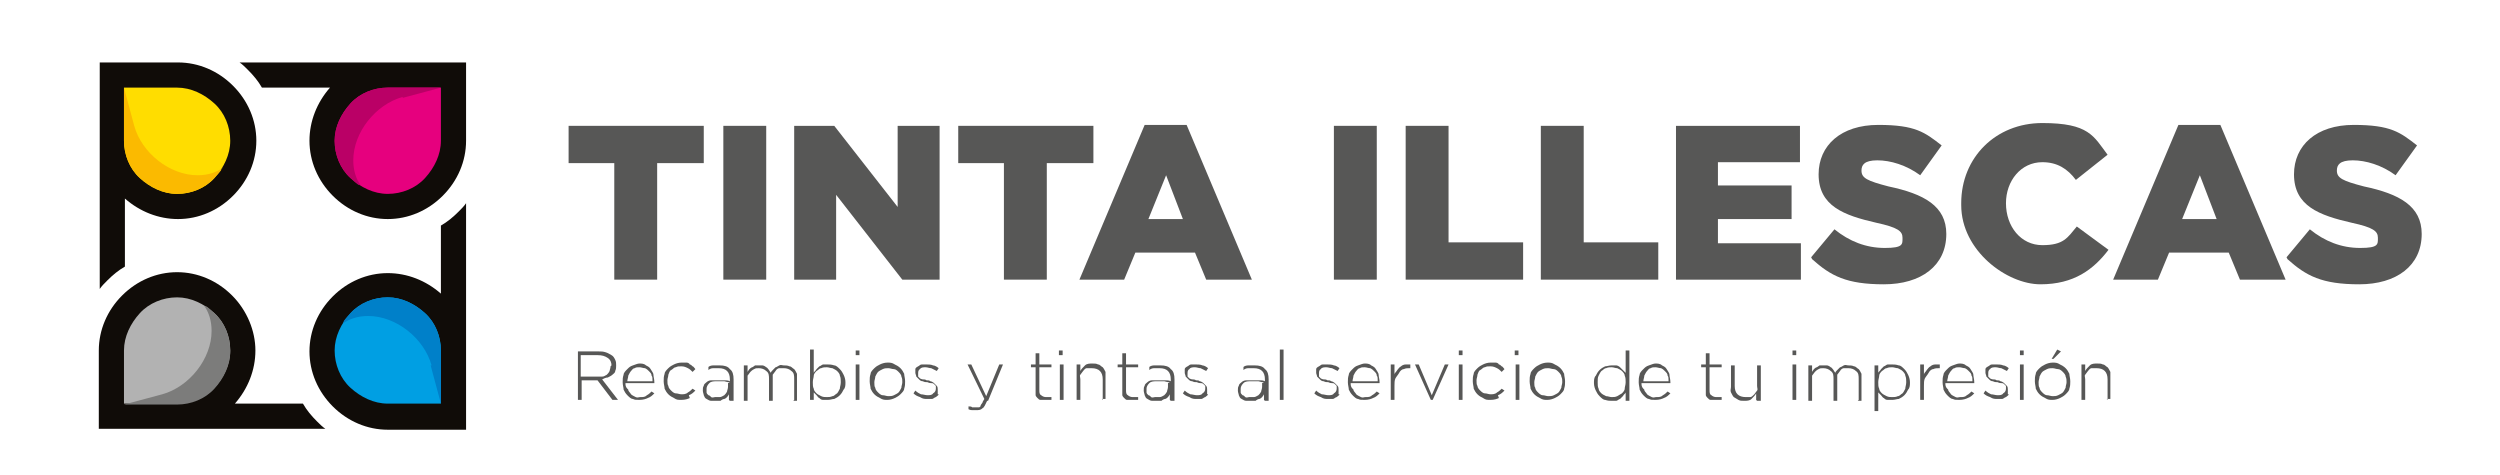 <svg xmlns="http://www.w3.org/2000/svg" id="Capa_1" data-name="Capa 1" viewBox="0 0 268.2 51"><defs><style>      .cls-1 {        fill: #7c7c7b;      }      .cls-1, .cls-2, .cls-3, .cls-4, .cls-5, .cls-6, .cls-7, .cls-8, .cls-9, .cls-10 {        stroke-width: 0px;      }      .cls-2 {        fill: #0080c9;      }      .cls-3 {        fill: #ba0066;      }      .cls-4 {        fill: #009fe3;      }      .cls-5 {        fill: #fbba00;      }      .cls-6 {        fill: #100c08;      }      .cls-7 {        fill: #b2b2b2;      }      .cls-8 {        fill: #575756;      }      .cls-9 {        fill: #e6007e;      }      .cls-10 {        fill: #fd0;      }    </style></defs><g><path class="cls-6" d="M50,21.8c-.2.3-.5.6-.8.9-.6.6-1.2,1.1-1.9,1.5v7.3c-1.6-1.4-3.6-2.2-5.7-2.2-2.2,0-4.3.9-5.9,2.5s-2.5,3.7-2.5,5.9c0,2.2.9,4.3,2.5,5.9,1.6,1.6,3.7,2.5,5.9,2.5h8.4s0-24.3,0-24.3Z"></path><path class="cls-6" d="M50,15.1V6.7s-24.3,0-24.3,0c.3.2.6.5.9.8.6.6,1.1,1.2,1.5,1.9h7.3c-1.4,1.6-2.2,3.6-2.2,5.7,0,2.2.9,4.3,2.5,5.9s3.7,2.5,5.9,2.5c2.2,0,4.3-.9,5.9-2.5,1.6-1.6,2.5-3.7,2.5-5.9Z"></path><path class="cls-6" d="M25,21c1.6-1.6,2.5-3.7,2.5-5.9,0-2.2-.9-4.3-2.5-5.9-1.6-1.6-3.7-2.5-5.9-2.5h-8.4s0,24.3,0,24.3c.2-.3.5-.6.8-.9.6-.6,1.2-1.1,1.9-1.5v-7.3c1.6,1.4,3.6,2.2,5.7,2.2,2.2,0,4.3-.9,5.9-2.5Z"></path><path class="cls-6" d="M34.9,46c-.3-.2-.6-.5-.9-.8-.6-.6-1.1-1.2-1.5-1.9h-7.3c1.4-1.6,2.2-3.6,2.2-5.7s-.9-4.3-2.5-5.9-3.7-2.5-5.9-2.5c-2.2,0-4.3.9-5.9,2.5-1.6,1.6-2.5,3.7-2.5,5.9v8.4s0,0,0,0h0s8.4,0,8.4,0c0,0,0,0,.1,0h15.7Z"></path><path class="cls-4" d="M47.3,43.3v-5.7c0-1.5-.6-3-1.7-4s-2.5-1.7-4-1.7c-1.5,0-3,.6-4,1.7s-1.7,2.5-1.7,4c0,1.5.6,3,1.7,4s2.5,1.7,4,1.7h5.7Z"></path><path class="cls-10" d="M13.3,9.4v5.7c0,1.5.6,3,1.7,4s2.5,1.7,4,1.7c1.5,0,3-.6,4-1.7s1.7-2.5,1.7-4c0-1.5-.6-3-1.7-4s-2.5-1.7-4-1.7h-5.7Z"></path><path class="cls-9" d="M47.3,9.4h-5.7c-1.5,0-3,.6-4,1.7s-1.7,2.5-1.7,4c0,1.5.6,3,1.7,4s2.5,1.7,4,1.7c1.5,0,3-.6,4-1.7s1.7-2.5,1.7-4v-5.7Z"></path><path class="cls-7" d="M13.3,43.3h5.7c1.5,0,3-.6,4-1.7s1.7-2.5,1.7-4c0-1.5-.6-3-1.7-4s-2.5-1.7-4-1.7c-1.5,0-3,.6-4,1.7s-1.7,2.5-1.7,4v5.7Z"></path><path class="cls-2" d="M46.2,39.2l1.1,4.1h0v-5.7c0-1.5-.6-3-1.7-4s-2.5-1.7-4-1.7c-1.5,0-3,.6-4,1.7s-.6.7-.8,1.1c.7-.5,1.6-.8,2.7-.8,3,0,6,2.4,6.8,5.3Z"></path><path class="cls-5" d="M23.9,18c-.7.5-1.6.8-2.7.8-3,0-6-2.4-6.8-5.3l-1.1-4.1h0v5.7c0,1.5.6,3,1.7,4s2.5,1.7,4,1.7c1.5,0,3-.6,4-1.7s.6-.7.8-1.1Z"></path><path class="cls-3" d="M43.2,10.5l4.1-1.1h0s-5.7,0-5.7,0c-1.5,0-3,.6-4,1.7s-1.7,2.5-1.7,4c0,1.5.6,3,1.7,4s.7.6,1.1.8c-.5-.7-.8-1.6-.8-2.7,0-3,2.4-6,5.3-6.8Z"></path><path class="cls-1" d="M24.7,37.6c0-1.5-.6-3-1.7-4s-.7-.6-1.1-.8c.5.7.8,1.6.8,2.7,0,3-2.4,6-5.3,6.8l-4.1,1.1h0s5.7,0,5.7,0c1.5,0,3-.6,4-1.7s1.7-2.5,1.7-4Z"></path></g><g><path class="cls-8" d="M65.7,42.9l-1.6-2.1h-1.7v2.1h-.4v-5.2h2.2c.3,0,.5,0,.8.1s.4.2.6.3c.2.1.3.3.4.5s.1.4.1.6h0c0,.2,0,.4-.1.6,0,.2-.2.3-.3.4-.1.1-.3.2-.5.3-.2,0-.4.1-.6.2l1.7,2.2h-.5ZM65.6,39.2c0-.3-.1-.6-.4-.8-.3-.2-.6-.3-1.1-.3h-1.8v2.3h1.7c.2,0,.4,0,.6,0,.2,0,.3-.1.5-.2.1-.1.2-.2.3-.4,0-.1.1-.3.1-.5h0Z"></path><path class="cls-8" d="M67.4,41.8c0,.2.2.3.3.5.1.1.3.2.5.3s.3,0,.5,0c.3,0,.5,0,.7-.2.2-.1.4-.3.5-.4l.3.2c-.2.2-.4.4-.7.5-.2.1-.5.2-.9.2s-.5,0-.7-.1c-.2,0-.4-.2-.6-.4-.2-.2-.3-.4-.4-.6,0-.2-.1-.5-.1-.8h0c0-.3,0-.5.1-.8,0-.2.2-.4.4-.6.2-.2.3-.3.6-.4s.5-.2.7-.2.5,0,.7.2c.2.1.4.2.5.4.1.2.3.4.3.6,0,.2.1.5.1.8h0c0,0,0,.1,0,.1h-3.1c0,.2,0,.4.2.6ZM70,40.8c0-.2,0-.4-.1-.5,0-.2-.1-.3-.3-.5-.1-.1-.2-.2-.4-.3-.2,0-.4-.1-.6-.1s-.4,0-.5.1c-.2,0-.3.2-.4.3s-.2.3-.3.5c0,.2-.1.4-.1.6h2.7Z"></path><path class="cls-8" d="M74,42.7c-.2.1-.5.2-.9.2s-.5,0-.8-.2c-.2-.1-.4-.2-.6-.4-.2-.2-.3-.4-.4-.6,0-.2-.1-.5-.1-.8h0c0-.3,0-.5.1-.8,0-.2.2-.4.4-.6.2-.2.4-.3.6-.4.2-.1.5-.2.8-.2s.3,0,.5,0c.1,0,.3,0,.4.2.1,0,.2.1.3.2.1,0,.2.2.3.3l-.3.3c-.2-.2-.3-.3-.5-.4-.2-.1-.4-.2-.7-.2s-.4,0-.6.1c-.2,0-.3.2-.5.3s-.2.3-.3.5c0,.2-.1.4-.1.6h0c0,.2,0,.5.1.6,0,.2.2.4.3.5.1.1.3.3.5.3s.4.1.6.1.5,0,.7-.2c.2-.1.4-.3.5-.4l.3.2c-.2.2-.4.4-.7.5Z"></path><path class="cls-8" d="M78.2,42.9v-.6c0,0-.1.2-.2.3,0,0-.2.2-.3.2s-.3.1-.4.2c-.1,0-.3,0-.5,0s-.4,0-.5,0c-.2,0-.3-.1-.5-.2s-.2-.2-.3-.4c0-.1-.1-.3-.1-.5h0c0-.2,0-.4.1-.5,0-.2.2-.3.3-.4.1-.1.3-.2.5-.2.2,0,.4,0,.7,0s.5,0,.7,0c.2,0,.4,0,.6.1v-.2c0-.4-.1-.7-.3-.9s-.5-.3-.9-.3-.4,0-.6,0c-.2,0-.4.1-.5.2v-.3c0-.1.3-.2.5-.2.2,0,.4,0,.7,0,.5,0,.9.1,1.1.4.3.2.4.6.4,1.1v2.3h-.4ZM78.3,41c-.2,0-.3,0-.6-.1-.2,0-.5,0-.7,0-.4,0-.7,0-.9.2-.2.2-.3.4-.3.6h0c0,.2,0,.3,0,.4,0,.1.1.2.2.3.1,0,.2.1.3.2s.3,0,.4,0,.4,0,.5,0c.2,0,.3-.1.5-.2.1-.1.2-.2.3-.4,0-.1.1-.3.1-.5v-.4Z"></path><path class="cls-8" d="M85.2,42.9v-2.2c0-.4,0-.7-.3-.9-.2-.2-.5-.3-.8-.3s-.3,0-.5,0c-.1,0-.3.1-.4.3-.1.1-.2.3-.3.4,0,.2,0,.4,0,.6v2.2h-.4v-2.3c0-.4,0-.7-.3-.9-.2-.2-.5-.3-.8-.3s-.3,0-.5.1-.3.2-.4.3c-.1.1-.2.3-.3.4,0,.2,0,.3,0,.5v2.2h-.4v-3.8h.4v.7c0,0,.1-.2.2-.3,0,0,.2-.2.3-.2,0,0,.2-.1.3-.2.1,0,.3,0,.4,0s.3,0,.4,0,.3.1.4.2c.1,0,.2.2.3.3,0,0,.1.2.2.3,0-.1.1-.2.2-.3,0,0,.2-.2.3-.3.1,0,.2-.1.4-.2s.3,0,.5,0,.4,0,.6.1c.2,0,.3.2.5.3.1.1.2.3.3.5,0,.2,0,.4,0,.6v2.3h-.4Z"></path><path class="cls-8" d="M90.5,41.8c-.1.2-.2.4-.4.6-.2.2-.4.3-.6.4-.2,0-.4.1-.7.1s-.4,0-.5,0c-.2,0-.3-.1-.4-.2-.1,0-.2-.2-.3-.3s-.2-.2-.3-.3v.8h-.4v-5.4h.4v2.5c0-.1.2-.2.3-.4.1-.1.2-.2.3-.3.1,0,.3-.2.4-.2s.3,0,.5,0,.4,0,.7.1c.2,0,.4.2.6.4.2.2.3.4.4.6.1.2.2.5.2.8h0c0,.3,0,.6-.2.8ZM90.2,41c0-.2,0-.5-.1-.7,0-.2-.2-.4-.3-.5s-.3-.2-.5-.3c-.2,0-.4-.1-.6-.1s-.4,0-.6.1c-.2,0-.3.2-.5.3-.1.1-.3.3-.3.5,0,.2-.1.4-.1.7h0c0,.3,0,.5.1.7,0,.2.2.4.3.5.1.1.3.2.5.3s.4.1.6.1.4,0,.6-.1c.2,0,.3-.2.5-.3.1-.1.2-.3.3-.5,0-.2.1-.4.1-.7h0Z"></path><path class="cls-8" d="M91.8,38.1v-.5h.4v.5h-.4ZM91.8,42.9v-3.8h.4v3.8h-.4Z"></path><path class="cls-8" d="M97,41.7c0,.2-.2.4-.4.6-.2.2-.4.3-.6.4s-.5.2-.8.2-.5,0-.8-.2c-.2-.1-.4-.2-.6-.4s-.3-.4-.4-.6c0-.2-.1-.5-.1-.8h0c0-.3,0-.5.1-.8,0-.2.2-.4.4-.6.2-.2.4-.3.6-.4.2-.1.5-.2.8-.2s.5,0,.8.2c.2.1.4.2.6.4.2.2.3.4.4.6,0,.2.1.5.1.8h0c0,.3,0,.5-.1.8ZM96.8,41c0-.2,0-.4-.1-.6,0-.2-.2-.4-.3-.5-.1-.1-.3-.3-.5-.3-.2,0-.4-.1-.6-.1s-.4,0-.6.1-.4.2-.5.3c-.1.1-.2.3-.3.5,0,.2-.1.4-.1.6h0c0,.2,0,.5.1.6,0,.2.2.4.3.5.1.1.3.3.5.3.2,0,.4.1.6.1s.4,0,.6-.1.4-.2.5-.3c.1-.1.2-.3.3-.5,0-.2.1-.4.1-.6h0Z"></path><path class="cls-8" d="M100.7,42.3c0,.1-.2.2-.3.3-.1,0-.3.2-.4.2-.2,0-.3,0-.5,0-.3,0-.5,0-.8-.2-.3-.1-.5-.2-.7-.4l.2-.3c.2.2.4.3.6.4.2,0,.5.1.7.1s.5,0,.6-.2c.2-.1.3-.3.3-.5h0c0-.1,0-.2,0-.3,0,0-.1-.1-.2-.2s-.2-.1-.3-.1c-.1,0-.2,0-.4-.1-.2,0-.3,0-.5-.1-.2,0-.3-.1-.4-.2s-.2-.2-.3-.3c0-.1-.1-.3-.1-.4h0c0-.2,0-.3,0-.4,0-.1.1-.2.3-.3s.2-.2.4-.2c.2,0,.3,0,.5,0s.5,0,.7.1c.2,0,.5.2.6.3l-.2.3c-.2-.1-.4-.2-.6-.3-.2,0-.4-.1-.6-.1s-.5,0-.6.2c-.2.1-.2.3-.2.5h0c0,.1,0,.2,0,.3,0,0,.1.1.2.2,0,0,.2.1.3.1.1,0,.3,0,.4.1.2,0,.3,0,.4.1.1,0,.3.1.4.2s.2.2.3.3.1.3.1.4h0c0,.2,0,.3,0,.5Z"></path><path class="cls-8" d="M105.9,43c-.2.4-.3.7-.5.8-.2.2-.4.2-.7.2s-.3,0-.4,0c-.1,0-.2,0-.4-.1v-.3c.2,0,.3,0,.4.1,0,0,.2,0,.4,0s.2,0,.3,0c0,0,.2,0,.2-.2,0,0,.1-.2.2-.3,0-.1.1-.2.2-.4l-1.8-3.7h.4l1.6,3.4,1.4-3.4h.4l-1.6,3.9Z"></path><path class="cls-8" d="M112.3,42.9c0,0-.2,0-.3,0s-.3,0-.4,0c-.1,0-.2-.1-.3-.2,0,0-.2-.2-.2-.3,0-.1,0-.3,0-.5v-2.5h-.5v-.3h.5v-1.2h.4v1.2h1.3v.3h-1.3v2.4c0,.3,0,.5.2.6.1.1.3.2.5.2s.2,0,.3,0c0,0,.2,0,.3,0v.3c0,0-.2,0-.3,0Z"></path><path class="cls-8" d="M113.6,38.1v-.5h.4v.5h-.4ZM113.7,42.9v-3.8h.4v3.8h-.4Z"></path><path class="cls-8" d="M118.3,42.9v-2.2c0-.4-.1-.7-.3-.9s-.5-.3-.9-.3-.4,0-.5,0c-.2,0-.3.2-.4.3s-.2.3-.3.4,0,.3,0,.5v2.2h-.4v-3.8h.4v.7c.1-.2.3-.4.5-.6.2-.2.5-.2.8-.2s.4,0,.6.1c.2,0,.3.2.5.3.1.1.2.3.3.5,0,.2,0,.4,0,.6v2.3h-.4Z"></path><path class="cls-8" d="M121.6,42.9c0,0-.2,0-.3,0s-.3,0-.4,0c-.1,0-.2-.1-.3-.2,0,0-.2-.2-.2-.3,0-.1,0-.3,0-.5v-2.5h-.5v-.3h.5v-1.2h.4v1.2h1.3v.3h-1.3v2.4c0,.3,0,.5.2.6.1.1.3.2.5.2s.2,0,.3,0c0,0,.2,0,.3,0v.3c0,0-.2,0-.3,0Z"></path><path class="cls-8" d="M125.5,42.9v-.6c0,0-.1.2-.2.3,0,0-.2.2-.3.2s-.3.1-.4.2c-.1,0-.3,0-.5,0s-.4,0-.5,0c-.2,0-.3-.1-.5-.2s-.2-.2-.3-.4c0-.1-.1-.3-.1-.5h0c0-.2,0-.4.1-.5,0-.2.2-.3.3-.4.1-.1.3-.2.5-.2.2,0,.4,0,.7,0s.5,0,.7,0c.2,0,.4,0,.6.1v-.2c0-.4-.1-.7-.3-.9s-.5-.3-.9-.3-.4,0-.6,0c-.2,0-.4.1-.5.2v-.3c0-.1.3-.2.5-.2.2,0,.4,0,.7,0,.5,0,.9.1,1.1.4.3.2.4.6.4,1.1v2.3h-.4ZM125.5,41c-.2,0-.3,0-.6-.1-.2,0-.5,0-.7,0-.4,0-.7,0-.9.2-.2.2-.3.4-.3.6h0c0,.2,0,.3,0,.4,0,.1.1.2.2.3.1,0,.2.1.3.2s.3,0,.4,0,.4,0,.5,0c.2,0,.3-.1.5-.2.1-.1.2-.2.3-.4,0-.1.1-.3.1-.5v-.4Z"></path><path class="cls-8" d="M129.6,42.3c0,.1-.2.2-.3.3-.1,0-.3.2-.4.2-.2,0-.3,0-.5,0-.3,0-.5,0-.8-.2-.3-.1-.5-.2-.7-.4l.2-.3c.2.2.4.3.6.4.2,0,.5.1.7.1s.5,0,.6-.2c.2-.1.3-.3.3-.5h0c0-.1,0-.2,0-.3,0,0-.1-.1-.2-.2s-.2-.1-.3-.1c-.1,0-.2,0-.4-.1-.2,0-.3,0-.5-.1-.2,0-.3-.1-.4-.2s-.2-.2-.3-.3c0-.1-.1-.3-.1-.4h0c0-.2,0-.3,0-.4,0-.1.1-.2.3-.3s.2-.2.4-.2c.2,0,.3,0,.5,0s.5,0,.7.1c.2,0,.5.2.6.3l-.2.3c-.2-.1-.4-.2-.6-.3-.2,0-.4-.1-.6-.1s-.5,0-.6.2c-.2.1-.2.3-.2.5h0c0,.1,0,.2,0,.3,0,0,.1.1.2.2,0,0,.2.1.3.1.1,0,.3,0,.4.1.2,0,.3,0,.4.1.1,0,.3.1.4.2s.2.2.3.3.1.3.1.4h0c0,.2,0,.3,0,.5Z"></path><path class="cls-8" d="M135.6,42.9v-.6c0,0-.1.2-.2.3,0,0-.2.2-.3.2s-.3.1-.4.2c-.1,0-.3,0-.5,0s-.4,0-.5,0c-.2,0-.3-.1-.5-.2s-.2-.2-.3-.4c0-.1-.1-.3-.1-.5h0c0-.2,0-.4.1-.5,0-.2.2-.3.3-.4.1-.1.3-.2.5-.2.2,0,.4,0,.7,0s.5,0,.7,0c.2,0,.4,0,.6.1v-.2c0-.4-.1-.7-.3-.9s-.5-.3-.9-.3-.4,0-.6,0c-.2,0-.4.1-.5.2v-.3c0-.1.3-.2.5-.2.2,0,.4,0,.7,0,.5,0,.9.1,1.1.4.3.2.4.6.4,1.1v2.3h-.4ZM135.6,41c-.2,0-.3,0-.6-.1-.2,0-.5,0-.7,0-.4,0-.7,0-.9.2-.2.2-.3.4-.3.6h0c0,.2,0,.3,0,.4,0,.1.1.2.2.3.1,0,.2.1.3.2s.3,0,.4,0,.4,0,.5,0c.2,0,.3-.1.5-.2.1-.1.2-.2.3-.4,0-.1.1-.3.1-.5v-.4Z"></path><path class="cls-8" d="M137.3,42.9v-5.4h.4v5.4h-.4Z"></path><path class="cls-8" d="M143.7,42.3c0,.1-.2.2-.3.3-.1,0-.3.2-.4.2-.2,0-.3,0-.5,0-.3,0-.5,0-.8-.2-.3-.1-.5-.2-.7-.4l.2-.3c.2.2.4.3.6.4.2,0,.5.1.7.1s.5,0,.6-.2c.2-.1.3-.3.3-.5h0c0-.1,0-.2,0-.3,0,0-.1-.1-.2-.2s-.2-.1-.3-.1c-.1,0-.2,0-.4-.1-.2,0-.3,0-.5-.1-.2,0-.3-.1-.4-.2s-.2-.2-.3-.3c0-.1-.1-.3-.1-.4h0c0-.2,0-.3,0-.4,0-.1.1-.2.3-.3s.2-.2.4-.2c.2,0,.3,0,.5,0s.5,0,.7.1c.2,0,.5.2.6.3l-.2.3c-.2-.1-.4-.2-.6-.3-.2,0-.4-.1-.6-.1s-.5,0-.6.2c-.2.1-.2.3-.2.5h0c0,.1,0,.2,0,.3,0,0,.1.1.2.2,0,0,.2.1.3.1.1,0,.3,0,.4.1.2,0,.3,0,.4.1.1,0,.3.1.4.2s.2.2.3.3.1.3.1.4h0c0,.2,0,.3,0,.5Z"></path><path class="cls-8" d="M145.2,41.8c0,.2.2.3.3.5.1.1.3.2.5.3s.3,0,.5,0c.3,0,.5,0,.7-.2.2-.1.4-.3.5-.4l.3.2c-.2.2-.4.4-.7.5-.2.1-.5.2-.9.2s-.5,0-.7-.1c-.2,0-.4-.2-.6-.4-.2-.2-.3-.4-.4-.6,0-.2-.1-.5-.1-.8h0c0-.3,0-.5.1-.8,0-.2.2-.4.4-.6.2-.2.3-.3.6-.4s.5-.2.7-.2.5,0,.7.2c.2.1.4.2.5.4.1.2.3.4.3.6,0,.2.1.5.1.8h0c0,0,0,.1,0,.1h-3.1c0,.2,0,.4.2.6ZM147.8,40.8c0-.2,0-.4-.1-.5,0-.2-.1-.3-.3-.5-.1-.1-.2-.2-.4-.3-.2,0-.4-.1-.6-.1s-.4,0-.5.1c-.2,0-.3.2-.4.3s-.2.3-.3.5c0,.2-.1.4-.1.6h2.7Z"></path><path class="cls-8" d="M151.2,39.5c-.2,0-.4,0-.6.1-.2,0-.4.2-.5.4s-.3.4-.4.6-.1.5-.1.8v1.5h-.4v-3.8h.4v1.1c0-.2.2-.3.3-.5.1-.1.2-.3.4-.4.1-.1.3-.2.5-.2s.3,0,.5,0v.4h0Z"></path><path class="cls-8" d="M153.8,42.9h-.3l-1.7-3.8h.4l1.4,3.3,1.4-3.3h.4l-1.7,3.8Z"></path><path class="cls-8" d="M156.5,38.1v-.5h.4v.5h-.4ZM156.5,42.9v-3.8h.4v3.8h-.4Z"></path><path class="cls-8" d="M160.8,42.7c-.2.1-.5.2-.9.2s-.5,0-.8-.2c-.2-.1-.4-.2-.6-.4-.2-.2-.3-.4-.4-.6,0-.2-.1-.5-.1-.8h0c0-.3,0-.5.1-.8,0-.2.2-.4.4-.6.2-.2.4-.3.6-.4.2-.1.5-.2.8-.2s.3,0,.5,0c.1,0,.3,0,.4.2.1,0,.2.1.3.2.1,0,.2.2.3.3l-.3.3c-.2-.2-.3-.3-.5-.4-.2-.1-.4-.2-.7-.2s-.4,0-.6.1c-.2,0-.3.2-.5.3s-.2.3-.3.5c0,.2-.1.4-.1.6h0c0,.2,0,.5.1.6,0,.2.2.4.3.5.1.1.3.3.5.3s.4.1.6.1.5,0,.7-.2c.2-.1.4-.3.5-.4l.3.2c-.2.2-.4.4-.7.5Z"></path><path class="cls-8" d="M162.5,38.1v-.5h.4v.5h-.4ZM162.6,42.9v-3.8h.4v3.8h-.4Z"></path><path class="cls-8" d="M167.8,41.7c0,.2-.2.4-.4.6-.2.2-.4.3-.6.4s-.5.2-.8.2-.5,0-.8-.2c-.2-.1-.4-.2-.6-.4s-.3-.4-.4-.6c0-.2-.1-.5-.1-.8h0c0-.3,0-.5.1-.8,0-.2.2-.4.4-.6.2-.2.4-.3.6-.4.2-.1.5-.2.8-.2s.5,0,.8.2c.2.1.4.2.6.4.2.2.3.4.4.6,0,.2.1.5.1.8h0c0,.3,0,.5-.1.8ZM167.6,41c0-.2,0-.4-.1-.6,0-.2-.2-.4-.3-.5-.1-.1-.3-.3-.5-.3-.2,0-.4-.1-.6-.1s-.4,0-.6.1-.4.2-.5.3c-.1.1-.2.3-.3.5,0,.2-.1.4-.1.6h0c0,.2,0,.5.1.6,0,.2.2.4.3.5.1.1.3.3.5.3.2,0,.4.1.6.1s.4,0,.6-.1.4-.2.5-.3c.1-.1.2-.3.3-.5,0-.2.1-.4.1-.6h0Z"></path><path class="cls-8" d="M174.4,42.9v-.8c0,.1-.2.2-.3.4-.1.1-.2.2-.3.3-.1,0-.3.2-.4.2s-.3,0-.5,0-.4,0-.7-.1c-.2,0-.4-.2-.6-.4-.2-.2-.3-.4-.4-.6-.1-.2-.2-.5-.2-.8h0c0-.3,0-.6.2-.8.1-.2.2-.4.4-.6.2-.2.4-.3.6-.4.2,0,.4-.1.7-.1s.4,0,.5,0,.3.1.4.2.2.2.3.3.2.2.3.3v-2.4h.4v5.4h-.4ZM174.4,41c0-.2,0-.5-.1-.7,0-.2-.2-.4-.3-.5-.1-.1-.3-.2-.5-.3-.2,0-.4-.1-.6-.1s-.4,0-.6.1c-.2,0-.3.2-.5.3-.1.1-.2.3-.3.5s-.1.4-.1.7h0c0,.3,0,.5.1.7,0,.2.2.4.3.5.1.1.3.2.5.3.2,0,.4.1.6.1s.4,0,.6-.1.3-.2.5-.3c.1-.1.3-.3.3-.5,0-.2.1-.4.1-.7h0Z"></path><path class="cls-8" d="M176.4,41.8c0,.2.2.3.3.5.1.1.3.2.5.3s.3,0,.5,0c.3,0,.5,0,.7-.2.2-.1.4-.3.5-.4l.3.2c-.2.2-.4.4-.7.5-.2.1-.5.2-.9.2s-.5,0-.7-.1c-.2,0-.4-.2-.6-.4-.2-.2-.3-.4-.4-.6,0-.2-.1-.5-.1-.8h0c0-.3,0-.5.1-.8,0-.2.2-.4.4-.6.2-.2.3-.3.6-.4s.5-.2.7-.2.5,0,.7.2c.2.1.4.2.5.4.1.2.3.4.3.6,0,.2.1.5.1.8h0c0,0,0,.1,0,.1h-3.1c0,.2,0,.4.2.6ZM179,40.8c0-.2,0-.4-.1-.5,0-.2-.1-.3-.3-.5-.1-.1-.2-.2-.4-.3-.2,0-.4-.1-.6-.1s-.4,0-.5.1c-.2,0-.3.2-.4.3s-.2.3-.3.5c0,.2-.1.4-.1.6h2.7Z"></path><path class="cls-8" d="M184.2,42.9c0,0-.2,0-.3,0s-.3,0-.4,0c-.1,0-.2-.1-.3-.2,0,0-.2-.2-.2-.3,0-.1,0-.3,0-.5v-2.5h-.5v-.3h.5v-1.2h.4v1.2h1.3v.3h-1.3v2.4c0,.3,0,.5.2.6.1.1.3.2.5.2s.2,0,.3,0c0,0,.2,0,.3,0v.3c0,0-.2,0-.3,0Z"></path><path class="cls-8" d="M188.4,42.9v-.7c-.1.2-.3.4-.5.6-.2.2-.5.2-.8.2s-.4,0-.6-.1-.3-.2-.5-.3c-.1-.1-.2-.3-.3-.5s0-.4,0-.6v-2.3h.4v2.2c0,.4.1.7.3.9.2.2.5.3.9.3s.4,0,.5,0,.3-.2.4-.3c.1-.1.2-.3.3-.4s0-.3,0-.5v-2.2h.4v3.8h-.4Z"></path><path class="cls-8" d="M192.3,38.1v-.5h.4v.5h-.4ZM192.3,42.9v-3.8h.4v3.8h-.4Z"></path><path class="cls-8" d="M199.4,42.9v-2.2c0-.4,0-.7-.3-.9-.2-.2-.5-.3-.8-.3s-.3,0-.5,0c-.1,0-.3.1-.4.3-.1.1-.2.3-.3.4,0,.2,0,.4,0,.6v2.2h-.4v-2.3c0-.4,0-.7-.3-.9-.2-.2-.5-.3-.8-.3s-.3,0-.5.1-.3.2-.4.3c-.1.1-.2.3-.3.4,0,.2,0,.3,0,.5v2.2h-.4v-3.8h.4v.7c0,0,.1-.2.2-.3,0,0,.2-.2.3-.2,0,0,.2-.1.3-.2.1,0,.3,0,.4,0s.3,0,.4,0,.3.1.4.2c.1,0,.2.2.3.3,0,0,.1.2.2.3,0-.1.1-.2.2-.3,0,0,.2-.2.3-.3.1,0,.2-.1.4-.2s.3,0,.5,0,.4,0,.6.1c.2,0,.3.2.5.3.1.1.2.3.3.5,0,.2,0,.4,0,.6v2.3h-.4Z"></path><path class="cls-8" d="M204.7,41.8c-.1.2-.2.4-.4.6-.2.2-.4.3-.6.4-.2,0-.4.1-.7.1s-.4,0-.5,0c-.2,0-.3-.1-.4-.2-.1,0-.2-.2-.3-.3s-.2-.2-.3-.3v2h-.4v-4.9h.4v.8c0-.1.2-.2.3-.4.1-.1.2-.2.3-.3.1,0,.3-.2.4-.2s.3,0,.5,0,.4,0,.7.1c.2,0,.4.2.6.4.2.2.3.4.4.6.1.2.2.5.2.8h0c0,.3,0,.6-.2.8ZM204.5,41c0-.2,0-.5-.1-.7,0-.2-.2-.4-.3-.5s-.3-.2-.5-.3c-.2,0-.4-.1-.6-.1s-.4,0-.6.1c-.2,0-.3.2-.5.3-.1.1-.3.3-.3.5,0,.2-.1.4-.1.7h0c0,.3,0,.5.1.7,0,.2.2.4.3.5.1.1.3.2.5.3s.4.1.6.1.4,0,.6-.1c.2,0,.3-.2.5-.3.1-.1.2-.3.3-.5,0-.2.1-.4.1-.7h0Z"></path><path class="cls-8" d="M208,39.5c-.2,0-.4,0-.6.1-.2,0-.4.2-.5.4s-.3.4-.4.6-.1.5-.1.8v1.5h-.4v-3.8h.4v1.1c0-.2.2-.3.3-.5.1-.1.2-.3.4-.4.1-.1.3-.2.5-.2s.3,0,.5,0v.4h0Z"></path><path class="cls-8" d="M209,41.8c0,.2.2.3.3.5.1.1.3.2.5.3s.3,0,.5,0c.3,0,.5,0,.7-.2.2-.1.4-.3.5-.4l.3.2c-.2.2-.4.4-.7.5-.2.1-.5.2-.9.2s-.5,0-.7-.1c-.2,0-.4-.2-.6-.4-.2-.2-.3-.4-.4-.6,0-.2-.1-.5-.1-.8h0c0-.3,0-.5.1-.8,0-.2.2-.4.4-.6.2-.2.3-.3.6-.4s.5-.2.7-.2.5,0,.7.2c.2.1.4.2.5.4.1.2.3.4.3.6,0,.2.1.5.1.8h0c0,0,0,.1,0,.1h-3.1c0,.2,0,.4.2.6ZM211.6,40.8c0-.2,0-.4-.1-.5,0-.2-.1-.3-.3-.5-.1-.1-.2-.2-.4-.3-.2,0-.4-.1-.6-.1s-.4,0-.5.1c-.2,0-.3.2-.4.3s-.2.3-.3.5c0,.2-.1.4-.1.6h2.7Z"></path><path class="cls-8" d="M215.5,42.3c0,.1-.2.2-.3.3-.1,0-.3.2-.4.2-.2,0-.3,0-.5,0-.3,0-.5,0-.8-.2-.3-.1-.5-.2-.7-.4l.2-.3c.2.2.4.3.6.4.2,0,.5.1.7.1s.5,0,.6-.2c.2-.1.3-.3.3-.5h0c0-.1,0-.2,0-.3,0,0-.1-.1-.2-.2s-.2-.1-.3-.1c-.1,0-.2,0-.4-.1-.2,0-.3,0-.5-.1-.2,0-.3-.1-.4-.2s-.2-.2-.3-.3c0-.1-.1-.3-.1-.4h0c0-.2,0-.3,0-.4,0-.1.1-.2.3-.3s.2-.2.4-.2c.2,0,.3,0,.5,0s.5,0,.7.1c.2,0,.5.2.6.3l-.2.3c-.2-.1-.4-.2-.6-.3-.2,0-.4-.1-.6-.1s-.5,0-.6.2c-.2.1-.2.3-.2.5h0c0,.1,0,.2,0,.3,0,0,.1.1.2.2,0,0,.2.1.3.1.1,0,.3,0,.4.1.2,0,.3,0,.4.1.1,0,.3.1.4.2s.2.2.3.3.1.3.1.4h0c0,.2,0,.3,0,.5Z"></path><path class="cls-8" d="M216.7,38.1v-.5h.4v.5h-.4ZM216.7,42.9v-3.8h.4v3.8h-.4Z"></path><path class="cls-8" d="M222,41.7c0,.2-.2.4-.4.6-.2.2-.4.3-.6.4s-.5.2-.8.2-.5,0-.8-.2c-.2-.1-.4-.2-.6-.4s-.3-.4-.4-.6c0-.2-.1-.5-.1-.8h0c0-.3,0-.5.1-.8,0-.2.2-.4.4-.6.2-.2.4-.3.6-.4.2-.1.5-.2.8-.2s.5,0,.8.2c.2.1.4.2.6.4.2.2.3.4.4.6,0,.2.1.5.1.8h0c0,.3,0,.5-.1.8ZM221.7,41c0-.2,0-.4-.1-.6,0-.2-.2-.4-.3-.5-.1-.1-.3-.3-.5-.3-.2,0-.4-.1-.6-.1s-.4,0-.6.1-.4.2-.5.3c-.1.1-.2.3-.3.5,0,.2-.1.4-.1.6h0c0,.2,0,.5.1.6,0,.2.2.4.3.5.1.1.3.3.5.3.2,0,.4.1.6.1s.4,0,.6-.1.4-.2.5-.3c.1-.1.2-.3.3-.5,0-.2.1-.4.1-.6h0ZM220.1,38.5l.6-1,.4.2-.8.8h-.3Z"></path><path class="cls-8" d="M226.1,42.9v-2.2c0-.4-.1-.7-.3-.9s-.5-.3-.9-.3-.4,0-.5,0c-.2,0-.3.2-.4.3s-.2.3-.3.4,0,.3,0,.5v2.2h-.4v-3.8h.4v.7c.1-.2.3-.4.5-.6.2-.2.5-.2.8-.2s.4,0,.6.1c.2,0,.3.2.5.3.1.1.2.3.3.5,0,.2,0,.4,0,.6v2.3h-.4Z"></path></g><path class="cls-8" d="M66,17.5h-5v-4h14.5v4h-5v12.5h-4.6v-12.5Z"></path><path class="cls-8" d="M77.6,13.5h4.6v16.5h-4.6V13.5Z"></path><path class="cls-8" d="M85.2,13.5h4.3l6.8,8.7v-8.7h4.5v16.5h-4l-7.1-9.1v9.1h-4.5V13.5Z"></path><path class="cls-8" d="M107.8,17.5h-5v-4h14.5v4h-5v12.5h-4.6v-12.5Z"></path><path class="cls-8" d="M122.9,13.4h4.4l7,16.6h-4.9l-1.2-2.9h-6.4l-1.2,2.9h-4.8l7-16.6ZM126.9,23.5l-1.8-4.7-1.9,4.7h3.7Z"></path><g><path class="cls-8" d="M143.1,13.5h4.6v16.5h-4.6V13.5Z"></path><path class="cls-8" d="M150.8,13.5h4.6v12.5h8v4h-12.6V13.5Z"></path><path class="cls-8" d="M165.3,13.5h4.6v12.5h8v4h-12.6V13.5Z"></path><path class="cls-8" d="M179.8,13.5h13.3v3.9h-8.8v2.5h7.9v3.6h-7.9v2.6h8.9v3.9h-13.4V13.5Z"></path><path class="cls-8" d="M194.3,27.6l2.5-3c1.6,1.3,3.4,2,5.4,2s1.9-.4,1.9-1.1h0c0-.7-.5-1.1-2.8-1.6-3.5-.8-6.2-1.8-6.2-5.2h0c0-3.1,2.4-5.3,6.4-5.3s5,.8,6.8,2.2l-2.3,3.2c-1.5-1.1-3.2-1.6-4.6-1.6s-1.7.5-1.7,1.1h0c0,.8.6,1.1,2.9,1.7,3.8.8,6.2,2.1,6.2,5.1h0c0,3.4-2.7,5.4-6.7,5.4s-5.7-.9-7.7-2.7Z"></path><path class="cls-8" d="M210.4,21.8h0c0-4.9,3.7-8.6,8.7-8.6s5.5,1.4,7,3.4l-3.4,2.7c-.9-1.2-2-1.9-3.6-1.9-2.3,0-3.9,2-3.9,4.4h0c0,2.5,1.6,4.5,3.9,4.5s2.7-.8,3.7-2l3.4,2.5c-1.6,2.1-3.7,3.7-7.3,3.7s-8.5-3.6-8.5-8.5Z"></path><path class="cls-8" d="M233.8,13.4h4.4l7,16.6h-4.9l-1.2-2.9h-6.4l-1.2,2.9h-4.8l7-16.6ZM237.8,23.5l-1.8-4.7-1.9,4.7h3.7Z"></path><path class="cls-8" d="M245.3,27.6l2.5-3c1.6,1.3,3.4,2,5.4,2s1.9-.4,1.9-1.1h0c0-.7-.5-1.1-2.8-1.6-3.5-.8-6.2-1.8-6.2-5.2h0c0-3.1,2.4-5.3,6.4-5.3s5,.8,6.8,2.2l-2.3,3.2c-1.5-1.1-3.2-1.6-4.6-1.6s-1.7.5-1.7,1.1h0c0,.8.6,1.1,2.9,1.7,3.8.8,6.2,2.1,6.2,5.1h0c0,3.4-2.7,5.4-6.7,5.4s-5.7-.9-7.7-2.7Z"></path></g></svg>